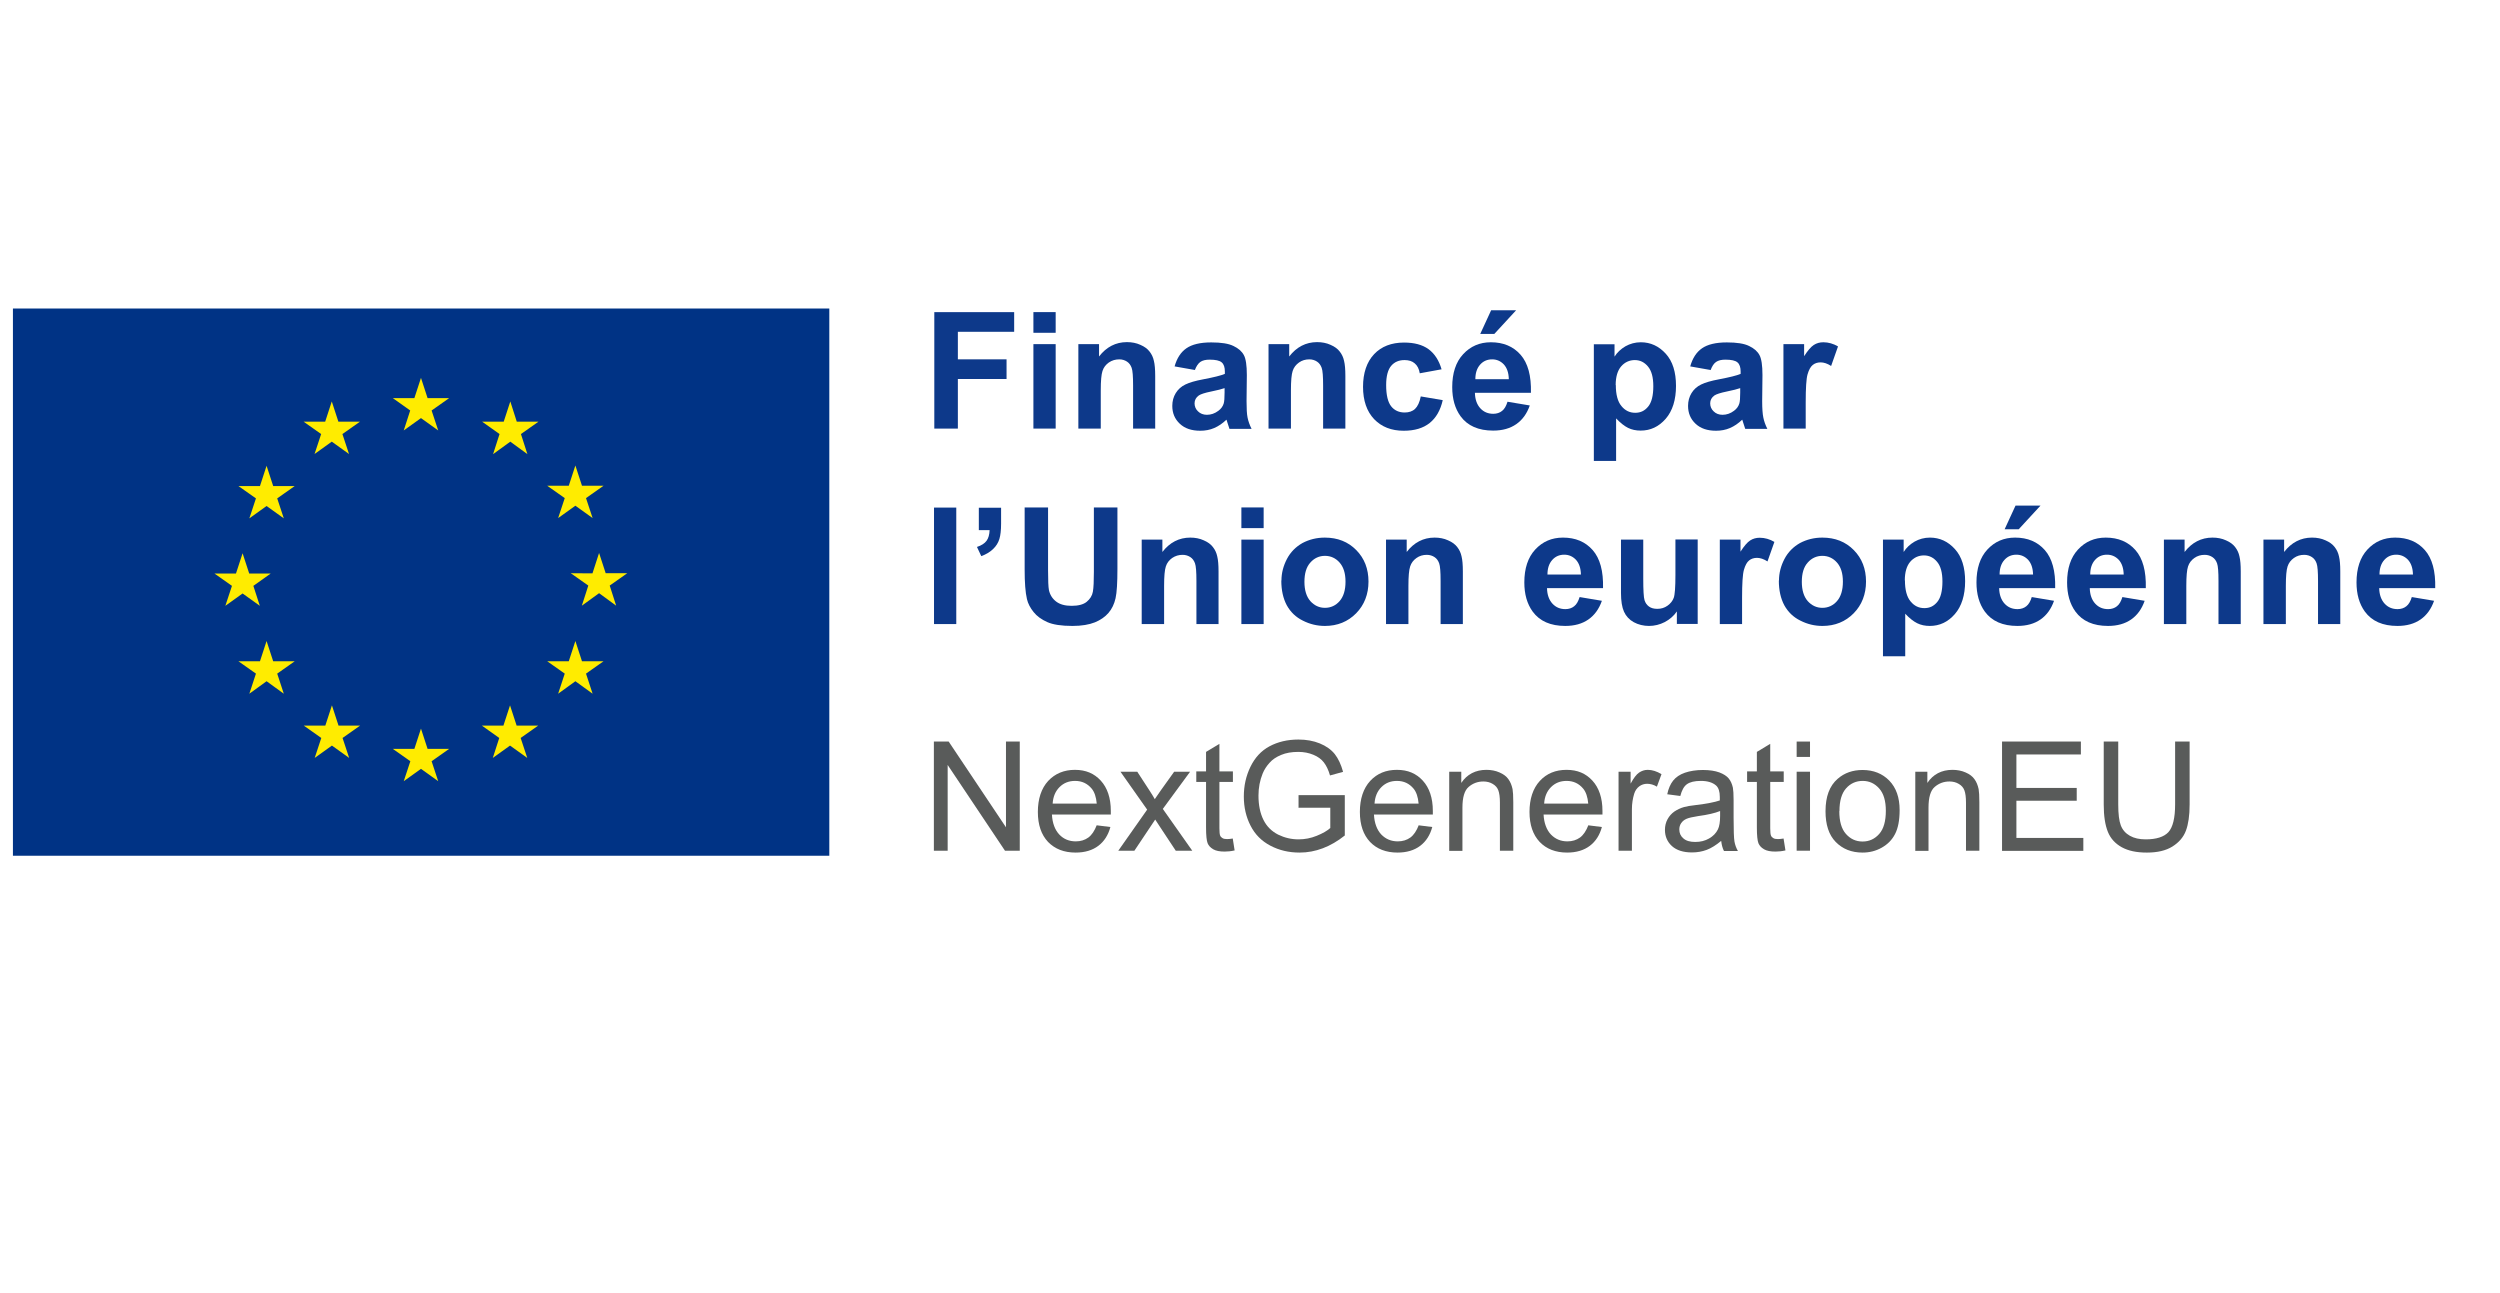 <?xml version="1.0" encoding="UTF-8"?>
<svg id="uuid-0834215e-b0b2-4f56-aac7-cb3ceba9fd60" data-name="logos" xmlns="http://www.w3.org/2000/svg" viewBox="0 0 174.06 90">
  <defs>
    <style>
      .uuid-a6dbb612-9a87-4b04-87f6-67a4092f36bf {
        fill: #003385;
      }

      .uuid-095e5a38-3baa-4627-9832-898976705cce {
        fill: #595b5a;
      }

      .uuid-7e126516-eca1-40d8-91bd-ff118e1ecbc5 {
        fill: #ffec00;
      }

      .uuid-bb888d94-f1cf-4c6a-961d-aa2a48fb8e25 {
        fill: #0d398a;
      }
    </style>
  </defs>
  <g>
    <rect class="uuid-a6dbb612-9a87-4b04-87f6-67a4092f36bf" x=".9" y="21.48" width="56.84" height="38.1"/>
    <polyline class="uuid-7e126516-eca1-40d8-91bd-ff118e1ecbc5" points="28.11 29.97 29.31 29.11 30.51 29.97 30.05 28.58 31.27 27.72 29.77 27.72 29.31 26.31 28.85 27.72 27.35 27.72 28.56 28.58 28.11 29.97"/>
    <polyline class="uuid-7e126516-eca1-40d8-91bd-ff118e1ecbc5" points="21.9 31.61 23.1 30.75 24.3 31.61 23.84 30.22 25.06 29.36 23.56 29.36 23.1 27.95 22.64 29.36 21.14 29.36 22.36 30.22 21.9 31.61"/>
    <polyline class="uuid-7e126516-eca1-40d8-91bd-ff118e1ecbc5" points="18.56 32.43 18.1 33.84 16.6 33.84 17.82 34.7 17.36 36.09 18.56 35.23 19.76 36.09 19.3 34.7 20.52 33.84 19.02 33.84 18.56 32.43"/>
    <polyline class="uuid-7e126516-eca1-40d8-91bd-ff118e1ecbc5" points="16.89 41.32 18.09 42.18 17.64 40.79 18.85 39.93 17.35 39.93 16.89 38.52 16.43 39.93 14.93 39.93 16.15 40.79 15.69 42.18 16.89 41.32"/>
    <polyline class="uuid-7e126516-eca1-40d8-91bd-ff118e1ecbc5" points="19.02 46.04 18.56 44.63 18.1 46.04 16.6 46.04 17.82 46.9 17.36 48.3 18.56 47.43 19.76 48.3 19.3 46.9 20.52 46.04 19.02 46.04"/>
    <polyline class="uuid-7e126516-eca1-40d8-91bd-ff118e1ecbc5" points="23.57 50.52 23.11 49.11 22.65 50.52 21.15 50.52 22.37 51.38 21.91 52.77 23.11 51.91 24.31 52.77 23.85 51.38 25.07 50.52 23.57 50.52"/>
    <polyline class="uuid-7e126516-eca1-40d8-91bd-ff118e1ecbc5" points="29.77 52.14 29.31 50.73 28.85 52.14 27.35 52.14 28.57 53 28.11 54.39 29.31 53.53 30.51 54.39 30.05 53 31.27 52.14 29.77 52.14"/>
    <polyline class="uuid-7e126516-eca1-40d8-91bd-ff118e1ecbc5" points="35.97 50.52 35.51 49.11 35.05 50.52 33.55 50.52 34.76 51.38 34.31 52.77 35.51 51.91 36.71 52.77 36.25 51.38 37.47 50.52 35.97 50.52"/>
    <polyline class="uuid-7e126516-eca1-40d8-91bd-ff118e1ecbc5" points="40.52 46.04 40.06 44.63 39.6 46.04 38.1 46.04 39.32 46.9 38.86 48.3 40.06 47.43 41.26 48.3 40.8 46.9 42.02 46.04 40.52 46.04"/>
    <polyline class="uuid-7e126516-eca1-40d8-91bd-ff118e1ecbc5" points="43.67 39.91 42.17 39.91 41.71 38.5 41.25 39.92 39.74 39.91 40.96 40.77 40.51 42.17 41.71 41.3 42.9 42.17 42.45 40.77 43.67 39.91"/>
    <polyline class="uuid-7e126516-eca1-40d8-91bd-ff118e1ecbc5" points="38.86 36.07 40.06 35.21 41.26 36.07 40.8 34.68 42.02 33.82 40.52 33.82 40.06 32.41 39.6 33.82 38.1 33.82 39.32 34.68 38.86 36.07"/>
    <polyline class="uuid-7e126516-eca1-40d8-91bd-ff118e1ecbc5" points="35.53 27.95 35.07 29.36 33.57 29.36 34.78 30.22 34.33 31.62 35.53 30.75 36.72 31.62 36.27 30.22 37.49 29.36 35.98 29.36 35.53 27.95"/>
  </g>
  <g>
    <path class="uuid-bb888d94-f1cf-4c6a-961d-aa2a48fb8e25" d="M65.05,29.84v-8.11h5.56v1.37h-3.92v1.92h3.39v1.37h-3.39v3.45h-1.64Z"/>
    <path class="uuid-bb888d94-f1cf-4c6a-961d-aa2a48fb8e25" d="M71.95,23.17v-1.44h1.55v1.44h-1.55ZM71.95,29.84v-5.88h1.55v5.88h-1.55Z"/>
    <path class="uuid-bb888d94-f1cf-4c6a-961d-aa2a48fb8e25" d="M80.45,29.84h-1.56v-3c0-.63-.03-1.04-.1-1.23-.07-.19-.17-.33-.32-.43s-.33-.16-.54-.16c-.27,0-.51.07-.73.22-.21.15-.36.34-.44.59-.08.24-.12.69-.12,1.35v2.66h-1.56v-5.88h1.44v.86c.51-.66,1.16-1,1.94-1,.34,0,.66.06.94.19.28.12.5.28.64.47.15.19.25.41.3.65.06.24.09.59.09,1.05v3.65Z"/>
    <path class="uuid-bb888d94-f1cf-4c6a-961d-aa2a48fb8e25" d="M83.19,25.76l-1.41-.25c.16-.57.43-.99.82-1.26.39-.27.96-.41,1.73-.41.69,0,1.21.08,1.55.25.34.16.58.37.72.63.14.25.21.72.21,1.39l-.02,1.82c0,.52.02.9.07,1.14.05.25.14.51.28.79h-1.54c-.04-.1-.09-.26-.15-.46-.03-.09-.04-.15-.06-.18-.27.26-.55.45-.85.58-.3.13-.63.19-.97.19-.61,0-1.08-.16-1.43-.49-.35-.33-.52-.74-.52-1.24,0-.33.08-.63.24-.89.16-.26.38-.46.67-.6s.7-.26,1.24-.36c.73-.14,1.23-.26,1.51-.38v-.16c0-.3-.07-.51-.22-.64-.15-.13-.43-.19-.84-.19-.28,0-.49.05-.65.16-.15.11-.28.3-.38.57ZM85.27,27.02c-.2.07-.51.15-.95.24s-.71.18-.85.27c-.2.14-.3.33-.3.55s.08.41.24.56c.16.16.37.24.62.24.28,0,.55-.09.8-.28.19-.14.31-.31.37-.51.04-.13.06-.39.06-.76v-.31Z"/>
    <path class="uuid-bb888d94-f1cf-4c6a-961d-aa2a48fb8e25" d="M93.67,29.84h-1.55v-3c0-.63-.03-1.04-.1-1.23-.07-.19-.17-.33-.32-.43-.15-.1-.33-.16-.54-.16-.27,0-.51.07-.72.22-.21.15-.36.34-.44.59-.08.24-.12.69-.12,1.35v2.66h-1.56v-5.88h1.44v.86c.51-.66,1.16-1,1.94-1,.34,0,.66.06.94.19.28.12.5.28.64.47.15.19.25.41.3.65.06.24.09.59.09,1.05v3.65Z"/>
    <path class="uuid-bb888d94-f1cf-4c6a-961d-aa2a48fb8e25" d="M100.38,25.71l-1.53.28c-.05-.31-.17-.54-.35-.69-.18-.16-.42-.23-.71-.23-.39,0-.7.13-.93.4-.23.27-.35.72-.35,1.34,0,.7.12,1.19.35,1.48s.55.43.94.43c.29,0,.54-.08.72-.25s.32-.46.4-.87l1.53.26c-.16.7-.46,1.23-.91,1.59-.45.36-1.05.54-1.81.54-.86,0-1.54-.27-2.06-.81-.51-.54-.77-1.29-.77-2.25s.26-1.73.77-2.27c.51-.54,1.21-.81,2.08-.81.72,0,1.28.15,1.71.46.42.31.73.78.91,1.41Z"/>
    <path class="uuid-bb888d94-f1cf-4c6a-961d-aa2a48fb8e25" d="M104.96,27.97l1.55.26c-.2.57-.51,1-.94,1.3-.43.3-.97.45-1.61.45-1.02,0-1.78-.33-2.27-1-.39-.54-.58-1.21-.58-2.03,0-.97.25-1.74.76-2.29.51-.55,1.15-.83,1.93-.83.87,0,1.56.29,2.07.87.51.58.75,1.46.72,2.65h-3.9c.01.46.14.82.38,1.08s.54.38.9.38c.24,0,.45-.07.61-.2.17-.13.29-.35.38-.64ZM105.05,26.4c-.01-.45-.13-.79-.35-1.03-.22-.23-.49-.35-.81-.35-.34,0-.62.12-.84.37s-.33.58-.33,1.01h2.32ZM103.06,23.25l.76-1.65h1.74l-1.52,1.65h-.99Z"/>
    <path class="uuid-bb888d94-f1cf-4c6a-961d-aa2a48fb8e25" d="M110.96,23.97h1.45v.86c.19-.3.44-.53.76-.72.32-.18.68-.28,1.07-.28.68,0,1.26.27,1.74.8.48.53.71,1.28.71,2.24s-.24,1.74-.72,2.29-1.06.82-1.74.82c-.32,0-.62-.06-.88-.19s-.54-.35-.83-.66v2.96h-1.55v-8.11ZM112.5,26.81c0,.66.13,1.15.39,1.46.26.32.58.47.96.47s.66-.14.9-.43c.24-.29.36-.76.36-1.42,0-.62-.12-1.07-.37-1.37s-.55-.45-.92-.45-.7.15-.95.44c-.25.29-.38.73-.38,1.3Z"/>
    <path class="uuid-bb888d94-f1cf-4c6a-961d-aa2a48fb8e25" d="M119.09,25.76l-1.41-.25c.16-.57.43-.99.82-1.26.39-.27.96-.41,1.73-.41.69,0,1.21.08,1.55.25.34.16.58.37.72.63.14.25.21.72.21,1.39l-.02,1.82c0,.52.03.9.08,1.14.05.25.14.51.28.79h-1.54c-.04-.1-.09-.26-.15-.46-.03-.09-.04-.15-.06-.18-.27.26-.55.45-.85.58-.3.13-.63.19-.97.19-.61,0-1.08-.16-1.43-.49-.35-.33-.52-.74-.52-1.24,0-.33.08-.63.24-.89.16-.26.38-.46.67-.6s.7-.26,1.24-.36c.73-.14,1.23-.26,1.51-.38v-.16c0-.3-.07-.51-.22-.64-.15-.13-.43-.19-.84-.19-.28,0-.49.05-.65.16-.16.11-.28.3-.38.57ZM121.17,27.02c-.2.07-.51.15-.95.24-.43.09-.71.18-.85.27-.2.14-.3.33-.3.55s.08.41.24.56c.16.16.37.24.62.24.28,0,.55-.09.8-.28.19-.14.31-.31.37-.51.04-.13.06-.39.06-.76v-.31Z"/>
    <path class="uuid-bb888d94-f1cf-4c6a-961d-aa2a48fb8e25" d="M125.72,29.84h-1.55v-5.88h1.44v.84c.25-.39.47-.65.67-.78.2-.13.42-.19.67-.19.35,0,.7.1,1.02.29l-.48,1.36c-.26-.17-.51-.25-.73-.25s-.4.06-.55.18-.27.34-.36.65c-.09.31-.13.97-.13,1.97v1.82Z"/>
    <path class="uuid-bb888d94-f1cf-4c6a-961d-aa2a48fb8e25" d="M65.03,43.45v-8.11h1.55v8.11h-1.55Z"/>
    <path class="uuid-bb888d94-f1cf-4c6a-961d-aa2a48fb8e25" d="M68.14,35.35h1.56v1.11c0,.45-.04.81-.12,1.07s-.22.49-.44.7c-.22.21-.49.37-.82.49l-.3-.64c.31-.1.54-.25.67-.43s.2-.43.21-.74h-.75v-1.56Z"/>
    <path class="uuid-bb888d94-f1cf-4c6a-961d-aa2a48fb8e25" d="M71.33,35.33h1.64v4.39c0,.7.02,1.15.06,1.36.07.33.24.6.5.8.26.2.62.3,1.08.3s.82-.09,1.05-.28.38-.42.43-.7c.05-.28.07-.74.07-1.38v-4.49h1.64v4.26c0,.97-.04,1.66-.13,2.06s-.25.74-.49,1.02c-.24.28-.56.5-.95.66-.4.16-.92.25-1.56.25-.77,0-1.36-.09-1.76-.27-.4-.18-.72-.41-.95-.7-.23-.29-.39-.59-.46-.9-.11-.47-.16-1.15-.16-2.06v-4.33Z"/>
    <path class="uuid-bb888d94-f1cf-4c6a-961d-aa2a48fb8e25" d="M84.86,43.45h-1.56v-3c0-.63-.03-1.04-.1-1.23-.07-.19-.17-.33-.32-.43s-.33-.16-.54-.16c-.27,0-.51.07-.73.22-.21.15-.36.34-.44.59-.08.24-.12.69-.12,1.35v2.66h-1.56v-5.88h1.44v.86c.51-.66,1.16-1,1.94-1,.34,0,.66.06.94.19.28.12.5.28.64.47.15.19.25.41.3.65.06.24.09.59.09,1.05v3.65Z"/>
    <path class="uuid-bb888d94-f1cf-4c6a-961d-aa2a48fb8e25" d="M86.43,36.77v-1.44h1.55v1.44h-1.55ZM86.43,43.45v-5.88h1.55v5.88h-1.55Z"/>
    <path class="uuid-bb888d94-f1cf-4c6a-961d-aa2a48fb8e25" d="M89.22,40.42c0-.52.13-1.02.38-1.5.25-.48.62-.85,1.08-1.11.47-.25.99-.38,1.56-.38.89,0,1.62.29,2.19.87.57.58.85,1.31.85,2.19s-.29,1.63-.86,2.21c-.57.58-1.3.88-2.17.88-.54,0-1.05-.12-1.54-.37-.49-.24-.86-.6-1.12-1.07-.25-.47-.38-1.04-.38-1.72ZM90.82,40.51c0,.58.14,1.03.41,1.34.28.31.62.47,1.02.47s.75-.16,1.02-.47c.27-.31.41-.76.41-1.35s-.14-1.02-.41-1.33c-.27-.31-.62-.47-1.02-.47s-.75.16-1.02.47c-.28.31-.41.76-.41,1.34Z"/>
    <path class="uuid-bb888d94-f1cf-4c6a-961d-aa2a48fb8e25" d="M101.85,43.45h-1.55v-3c0-.63-.03-1.04-.1-1.23-.07-.19-.17-.33-.32-.43-.15-.1-.33-.16-.54-.16-.27,0-.51.07-.72.22-.21.15-.36.34-.44.59-.08.24-.12.69-.12,1.35v2.66h-1.56v-5.88h1.44v.86c.51-.66,1.16-1,1.94-1,.34,0,.66.06.94.19.28.12.5.28.64.47.15.19.25.41.3.65.06.24.09.59.09,1.05v3.65Z"/>
    <path class="uuid-bb888d94-f1cf-4c6a-961d-aa2a48fb8e25" d="M109.98,41.57l1.55.26c-.2.57-.51,1-.94,1.3-.43.3-.97.45-1.61.45-1.02,0-1.78-.33-2.27-1-.39-.54-.58-1.21-.58-2.03,0-.97.25-1.74.76-2.29.51-.55,1.15-.83,1.93-.83.87,0,1.56.29,2.07.87.51.58.75,1.46.72,2.65h-3.9c.01.46.14.82.38,1.08s.54.38.9.38c.24,0,.45-.07.61-.2.17-.13.29-.35.38-.64ZM110.07,40c-.01-.45-.13-.79-.35-1.03-.22-.23-.49-.35-.81-.35-.34,0-.62.12-.84.37s-.33.58-.33,1.01h2.32Z"/>
    <path class="uuid-bb888d94-f1cf-4c6a-961d-aa2a48fb8e25" d="M116.75,43.45v-.88c-.21.31-.5.56-.84.74-.35.18-.72.27-1.1.27s-.75-.09-1.06-.26c-.31-.17-.54-.42-.68-.73-.14-.31-.21-.75-.21-1.3v-3.72h1.55v2.7c0,.83.03,1.33.09,1.52s.16.33.31.44c.15.11.34.16.58.16.27,0,.5-.07.71-.22.21-.15.35-.33.43-.54s.12-.74.12-1.59v-2.48h1.55v5.88h-1.44Z"/>
    <path class="uuid-bb888d94-f1cf-4c6a-961d-aa2a48fb8e25" d="M121.29,43.45h-1.55v-5.88h1.44v.84c.25-.39.47-.65.67-.78.2-.13.42-.19.67-.19.35,0,.7.1,1.02.29l-.48,1.36c-.26-.17-.51-.25-.73-.25s-.4.06-.55.18-.27.34-.36.65c-.09.31-.13.97-.13,1.97v1.82Z"/>
    <path class="uuid-bb888d94-f1cf-4c6a-961d-aa2a48fb8e25" d="M123.86,40.42c0-.52.13-1.02.38-1.5.25-.48.62-.85,1.08-1.11.47-.25.99-.38,1.56-.38.89,0,1.62.29,2.19.87.57.58.85,1.31.85,2.19s-.29,1.63-.86,2.21-1.3.88-2.17.88c-.54,0-1.05-.12-1.54-.37-.49-.24-.86-.6-1.12-1.07-.25-.47-.38-1.04-.38-1.72ZM125.45,40.51c0,.58.14,1.03.41,1.34.28.31.62.47,1.02.47s.75-.16,1.02-.47.41-.76.41-1.35-.14-1.02-.41-1.33-.62-.47-1.02-.47-.75.16-1.02.47c-.28.31-.41.76-.41,1.34Z"/>
    <path class="uuid-bb888d94-f1cf-4c6a-961d-aa2a48fb8e25" d="M131.09,37.57h1.45v.86c.19-.3.44-.53.76-.72.32-.18.68-.28,1.07-.28.68,0,1.26.27,1.74.8.48.53.71,1.28.71,2.24s-.24,1.74-.72,2.29-1.06.82-1.74.82c-.32,0-.62-.06-.88-.19s-.54-.35-.83-.66v2.96h-1.55v-8.11ZM132.63,40.41c0,.66.13,1.15.39,1.46.26.32.58.47.96.47s.66-.14.9-.43c.24-.29.36-.76.36-1.42,0-.62-.12-1.07-.37-1.37s-.55-.45-.92-.45-.7.15-.95.44c-.25.29-.38.73-.38,1.3Z"/>
    <path class="uuid-bb888d94-f1cf-4c6a-961d-aa2a48fb8e25" d="M141.46,41.57l1.55.26c-.2.57-.51,1-.94,1.3-.43.3-.97.45-1.61.45-1.02,0-1.78-.33-2.27-1-.39-.54-.58-1.21-.58-2.03,0-.97.25-1.74.76-2.29.51-.55,1.15-.83,1.93-.83.87,0,1.56.29,2.07.87.51.58.75,1.46.72,2.65h-3.9c.01.46.14.82.38,1.08.24.26.54.38.9.38.24,0,.45-.07.61-.2.17-.13.29-.35.38-.64ZM141.55,40c-.01-.45-.13-.79-.35-1.03-.22-.23-.49-.35-.81-.35-.34,0-.62.12-.84.37s-.33.58-.33,1.01h2.32ZM139.57,36.85l.76-1.65h1.74l-1.52,1.65h-.99Z"/>
    <path class="uuid-bb888d94-f1cf-4c6a-961d-aa2a48fb8e25" d="M147.77,41.57l1.55.26c-.2.57-.51,1-.94,1.3-.43.3-.97.45-1.61.45-1.02,0-1.78-.33-2.27-1-.39-.54-.58-1.21-.58-2.03,0-.97.25-1.74.76-2.29.51-.55,1.15-.83,1.93-.83.87,0,1.56.29,2.07.87.51.58.75,1.46.72,2.65h-3.9c.01.46.14.82.38,1.08s.54.38.9.38c.24,0,.45-.07.61-.2.17-.13.29-.35.38-.64ZM147.86,40c-.01-.45-.13-.79-.35-1.03-.22-.23-.49-.35-.81-.35-.34,0-.62.12-.84.37-.22.25-.33.58-.33,1.01h2.32Z"/>
    <path class="uuid-bb888d94-f1cf-4c6a-961d-aa2a48fb8e25" d="M156.01,43.45h-1.55v-3c0-.63-.03-1.04-.1-1.23-.07-.19-.17-.33-.32-.43-.15-.1-.33-.16-.54-.16-.27,0-.51.07-.72.22-.21.15-.36.34-.44.59-.08.24-.12.69-.12,1.35v2.66h-1.56v-5.88h1.44v.86c.51-.66,1.16-1,1.94-1,.34,0,.66.06.94.19.28.12.5.28.64.47.15.19.25.41.3.65.06.24.09.59.09,1.05v3.65Z"/>
    <path class="uuid-bb888d94-f1cf-4c6a-961d-aa2a48fb8e25" d="M162.94,43.45h-1.55v-3c0-.63-.03-1.04-.1-1.23-.07-.19-.17-.33-.32-.43-.15-.1-.33-.16-.54-.16-.27,0-.51.07-.72.22-.21.15-.36.34-.44.59-.08.24-.12.69-.12,1.35v2.66h-1.56v-5.88h1.44v.86c.51-.66,1.16-1,1.94-1,.34,0,.66.06.94.19.28.12.5.28.64.47.15.19.25.41.3.65.06.24.09.59.09,1.05v3.65Z"/>
    <path class="uuid-bb888d94-f1cf-4c6a-961d-aa2a48fb8e25" d="M167.92,41.57l1.55.26c-.2.57-.51,1-.94,1.3-.43.3-.97.45-1.61.45-1.02,0-1.78-.33-2.27-1-.39-.54-.58-1.21-.58-2.03,0-.97.25-1.74.76-2.29.51-.55,1.15-.83,1.93-.83.87,0,1.56.29,2.07.87.51.58.75,1.46.72,2.65h-3.9c.01.46.14.82.38,1.08s.54.38.9.38c.24,0,.45-.07.61-.2.17-.13.29-.35.38-.64ZM168,40c-.01-.45-.13-.79-.35-1.03-.22-.23-.49-.35-.81-.35-.34,0-.62.12-.84.37s-.33.58-.33,1.01h2.32Z"/>
  </g>
  <g>
    <path class="uuid-095e5a38-3baa-4627-9832-898976705cce" d="M65.02,59.23v-7.6h1.03l3.99,5.97v-5.97h.96v7.6h-1.03l-3.99-5.97v5.97h-.96Z"/>
    <path class="uuid-095e5a38-3baa-4627-9832-898976705cce" d="M76.35,57.46l.96.12c-.15.56-.43,1-.84,1.31-.41.31-.94.47-1.58.47-.81,0-1.44-.25-1.92-.74-.47-.5-.71-1.19-.71-2.09s.24-1.64.72-2.16c.48-.51,1.1-.77,1.86-.77s1.34.25,1.8.75.7,1.21.7,2.11c0,.06,0,.14,0,.25h-4.1c.03.6.21,1.07.51,1.39s.69.48,1.15.48c.34,0,.63-.09.88-.27.24-.18.43-.47.58-.86ZM73.29,55.95h3.07c-.04-.46-.16-.81-.35-1.04-.3-.36-.68-.54-1.16-.54-.43,0-.79.14-1.08.43-.29.29-.45.67-.48,1.15Z"/>
    <path class="uuid-095e5a38-3baa-4627-9832-898976705cce" d="M77.86,59.23l2.01-2.86-1.86-2.64h1.17l.84,1.29c.16.25.29.45.38.62.15-.23.29-.43.42-.61l.93-1.3h1.11l-1.9,2.59,2.05,2.91h-1.15l-1.13-1.71-.3-.46-1.45,2.17h-1.13Z"/>
    <path class="uuid-095e5a38-3baa-4627-9832-898976705cce" d="M85.83,58.39l.13.82c-.26.06-.5.08-.7.08-.34,0-.6-.05-.79-.16-.19-.11-.32-.25-.39-.42s-.11-.54-.11-1.1v-3.17h-.68v-.73h.68v-1.36l.93-.56v1.92h.94v.73h-.94v3.22c0,.27.02.44.05.51.03.08.09.14.16.18.07.05.18.07.32.07.1,0,.24-.01.41-.04Z"/>
    <path class="uuid-095e5a38-3baa-4627-9832-898976705cce" d="M90.41,56.25v-.89h3.22s0,2.81,0,2.81c-.49.39-1,.69-1.53.89-.53.2-1.06.3-1.62.3-.75,0-1.42-.16-2.03-.48-.61-.32-1.07-.78-1.38-1.39-.31-.6-.47-1.28-.47-2.03s.15-1.43.46-2.07c.31-.64.75-1.12,1.33-1.43s1.25-.47,2.01-.47c.55,0,1.05.09,1.49.27.44.18.79.43,1.04.74.25.32.44.73.58,1.24l-.91.25c-.11-.39-.26-.69-.43-.91-.17-.22-.41-.4-.73-.53-.31-.13-.66-.2-1.05-.2-.46,0-.86.07-1.19.21-.34.14-.61.32-.81.55-.21.23-.37.48-.48.75-.19.47-.29.98-.29,1.53,0,.68.12,1.24.35,1.7.23.46.57.79,1.02,1.02.45.22.92.33,1.42.33.43,0,.86-.08,1.27-.25.42-.17.73-.35.94-.54v-1.41h-2.23Z"/>
    <path class="uuid-095e5a38-3baa-4627-9832-898976705cce" d="M98.76,57.46l.96.12c-.15.56-.43,1-.84,1.31-.41.31-.94.47-1.58.47-.8,0-1.44-.25-1.91-.74-.47-.5-.71-1.19-.71-2.09s.24-1.64.72-2.16,1.1-.77,1.86-.77,1.34.25,1.8.75.7,1.21.7,2.11c0,.06,0,.14,0,.25h-4.1c.03.6.21,1.07.51,1.39.31.32.69.48,1.15.48.34,0,.63-.09.88-.27.24-.18.43-.47.58-.86ZM95.7,55.95h3.07c-.04-.46-.16-.81-.35-1.04-.3-.36-.68-.54-1.16-.54-.43,0-.79.14-1.08.43-.29.29-.45.67-.48,1.15Z"/>
    <path class="uuid-095e5a38-3baa-4627-9832-898976705cce" d="M100.9,59.23v-5.5h.84v.78c.4-.6.99-.91,1.75-.91.33,0,.64.06.91.18.28.12.49.28.62.47.14.19.23.42.29.69.03.17.05.48.05.91v3.38h-.93v-3.35c0-.38-.04-.66-.11-.85-.07-.19-.2-.34-.39-.45-.18-.11-.4-.17-.65-.17-.4,0-.74.13-1.03.38-.29.25-.43.73-.43,1.44v3.01h-.93Z"/>
    <path class="uuid-095e5a38-3baa-4627-9832-898976705cce" d="M110.57,57.46l.96.12c-.15.56-.43,1-.84,1.31-.41.31-.94.47-1.58.47-.8,0-1.44-.25-1.91-.74-.47-.5-.71-1.19-.71-2.09s.24-1.64.72-2.16,1.1-.77,1.86-.77,1.34.25,1.8.75.7,1.21.7,2.11c0,.06,0,.14,0,.25h-4.1c.03.6.21,1.07.51,1.39.31.32.69.48,1.15.48.34,0,.63-.09.88-.27.24-.18.43-.47.58-.86ZM107.51,55.95h3.07c-.04-.46-.16-.81-.35-1.04-.3-.36-.68-.54-1.16-.54-.43,0-.79.14-1.08.43-.29.29-.45.67-.48,1.15Z"/>
    <path class="uuid-095e5a38-3baa-4627-9832-898976705cce" d="M112.69,59.23v-5.5h.84v.83c.21-.39.41-.65.59-.77s.38-.19.6-.19c.31,0,.63.1.96.3l-.32.87c-.23-.14-.46-.2-.68-.2-.2,0-.39.06-.55.18-.16.12-.28.29-.35.51-.1.33-.16.69-.16,1.09v2.88h-.93Z"/>
    <path class="uuid-095e5a38-3baa-4627-9832-898976705cce" d="M119.83,58.55c-.35.29-.68.5-1,.62-.32.12-.66.18-1.03.18-.6,0-1.07-.15-1.39-.44s-.49-.67-.49-1.13c0-.27.06-.52.18-.74.12-.22.28-.4.48-.54.2-.13.42-.24.67-.31.18-.05.46-.1.83-.14.75-.09,1.31-.2,1.66-.32,0-.13,0-.21,0-.24,0-.38-.09-.65-.26-.8-.24-.21-.59-.32-1.06-.32-.44,0-.76.08-.97.23-.21.15-.36.43-.46.82l-.91-.12c.08-.39.22-.71.41-.95.19-.24.47-.43.82-.55s.78-.19,1.25-.19.85.06,1.15.17c.29.11.51.25.65.42.14.17.23.38.29.64.03.16.05.45.05.86v1.24c0,.87.02,1.42.06,1.65.04.23.12.45.24.66h-.97c-.1-.19-.16-.42-.19-.68ZM119.75,56.47c-.34.14-.85.26-1.52.35-.38.06-.65.12-.81.19s-.28.17-.37.3-.13.28-.13.44c0,.25.09.46.28.62.19.17.46.25.83.25s.68-.08.96-.24c.28-.16.49-.37.62-.64.1-.21.15-.52.15-.93v-.34Z"/>
    <path class="uuid-095e5a38-3baa-4627-9832-898976705cce" d="M124.18,58.39l.13.82c-.26.06-.5.08-.7.08-.34,0-.6-.05-.79-.16-.19-.11-.32-.25-.39-.42s-.11-.54-.11-1.1v-3.17h-.68v-.73h.68v-1.36l.93-.56v1.92h.94v.73h-.94v3.22c0,.27.02.44.05.51.03.08.09.14.16.18.07.05.18.07.32.07.1,0,.24-.01.41-.04Z"/>
    <path class="uuid-095e5a38-3baa-4627-9832-898976705cce" d="M125.09,52.7v-1.07h.93v1.07h-.93ZM125.09,59.23v-5.5h.93v5.5h-.93Z"/>
    <path class="uuid-095e5a38-3baa-4627-9832-898976705cce" d="M127.1,56.48c0-1.02.28-1.77.85-2.26.47-.41,1.05-.61,1.73-.61.76,0,1.38.25,1.86.74.48.5.72,1.18.72,2.05,0,.71-.11,1.27-.32,1.67-.21.41-.52.72-.93.95s-.85.34-1.33.34c-.77,0-1.39-.25-1.87-.74-.48-.49-.71-1.21-.71-2.14ZM128.06,56.48c0,.7.15,1.23.46,1.58.31.35.69.53,1.16.53s.85-.18,1.16-.53.46-.89.46-1.61c0-.68-.15-1.2-.46-1.55-.31-.35-.69-.53-1.15-.53s-.85.17-1.16.52c-.31.35-.46.88-.46,1.58Z"/>
    <path class="uuid-095e5a38-3baa-4627-9832-898976705cce" d="M133.35,59.23v-5.5h.84v.78c.4-.6.99-.91,1.75-.91.33,0,.64.06.91.18.28.12.49.28.62.47.14.19.23.42.29.69.03.17.05.48.05.91v3.38h-.93v-3.35c0-.38-.04-.66-.11-.85-.07-.19-.2-.34-.39-.45-.18-.11-.4-.17-.65-.17-.4,0-.74.13-1.03.38-.29.25-.43.73-.43,1.44v3.01h-.93Z"/>
    <path class="uuid-095e5a38-3baa-4627-9832-898976705cce" d="M139.39,59.23v-7.6h5.49v.9h-4.49v2.33h4.2v.89h-4.2v2.59h4.66v.9h-5.67Z"/>
    <path class="uuid-095e5a38-3baa-4627-9832-898976705cce" d="M151.44,51.63h1.01v4.39c0,.76-.09,1.37-.26,1.82-.17.45-.48.81-.94,1.1-.45.28-1.04.42-1.77.42s-1.29-.12-1.75-.37c-.45-.25-.78-.6-.97-1.07s-.29-1.1-.29-1.9v-4.39h1.01v4.38c0,.66.06,1.15.18,1.46.12.31.33.55.63.72.3.17.66.25,1.1.25.74,0,1.27-.17,1.58-.5.31-.34.47-.98.47-1.93v-4.38Z"/>
  </g>
</svg>